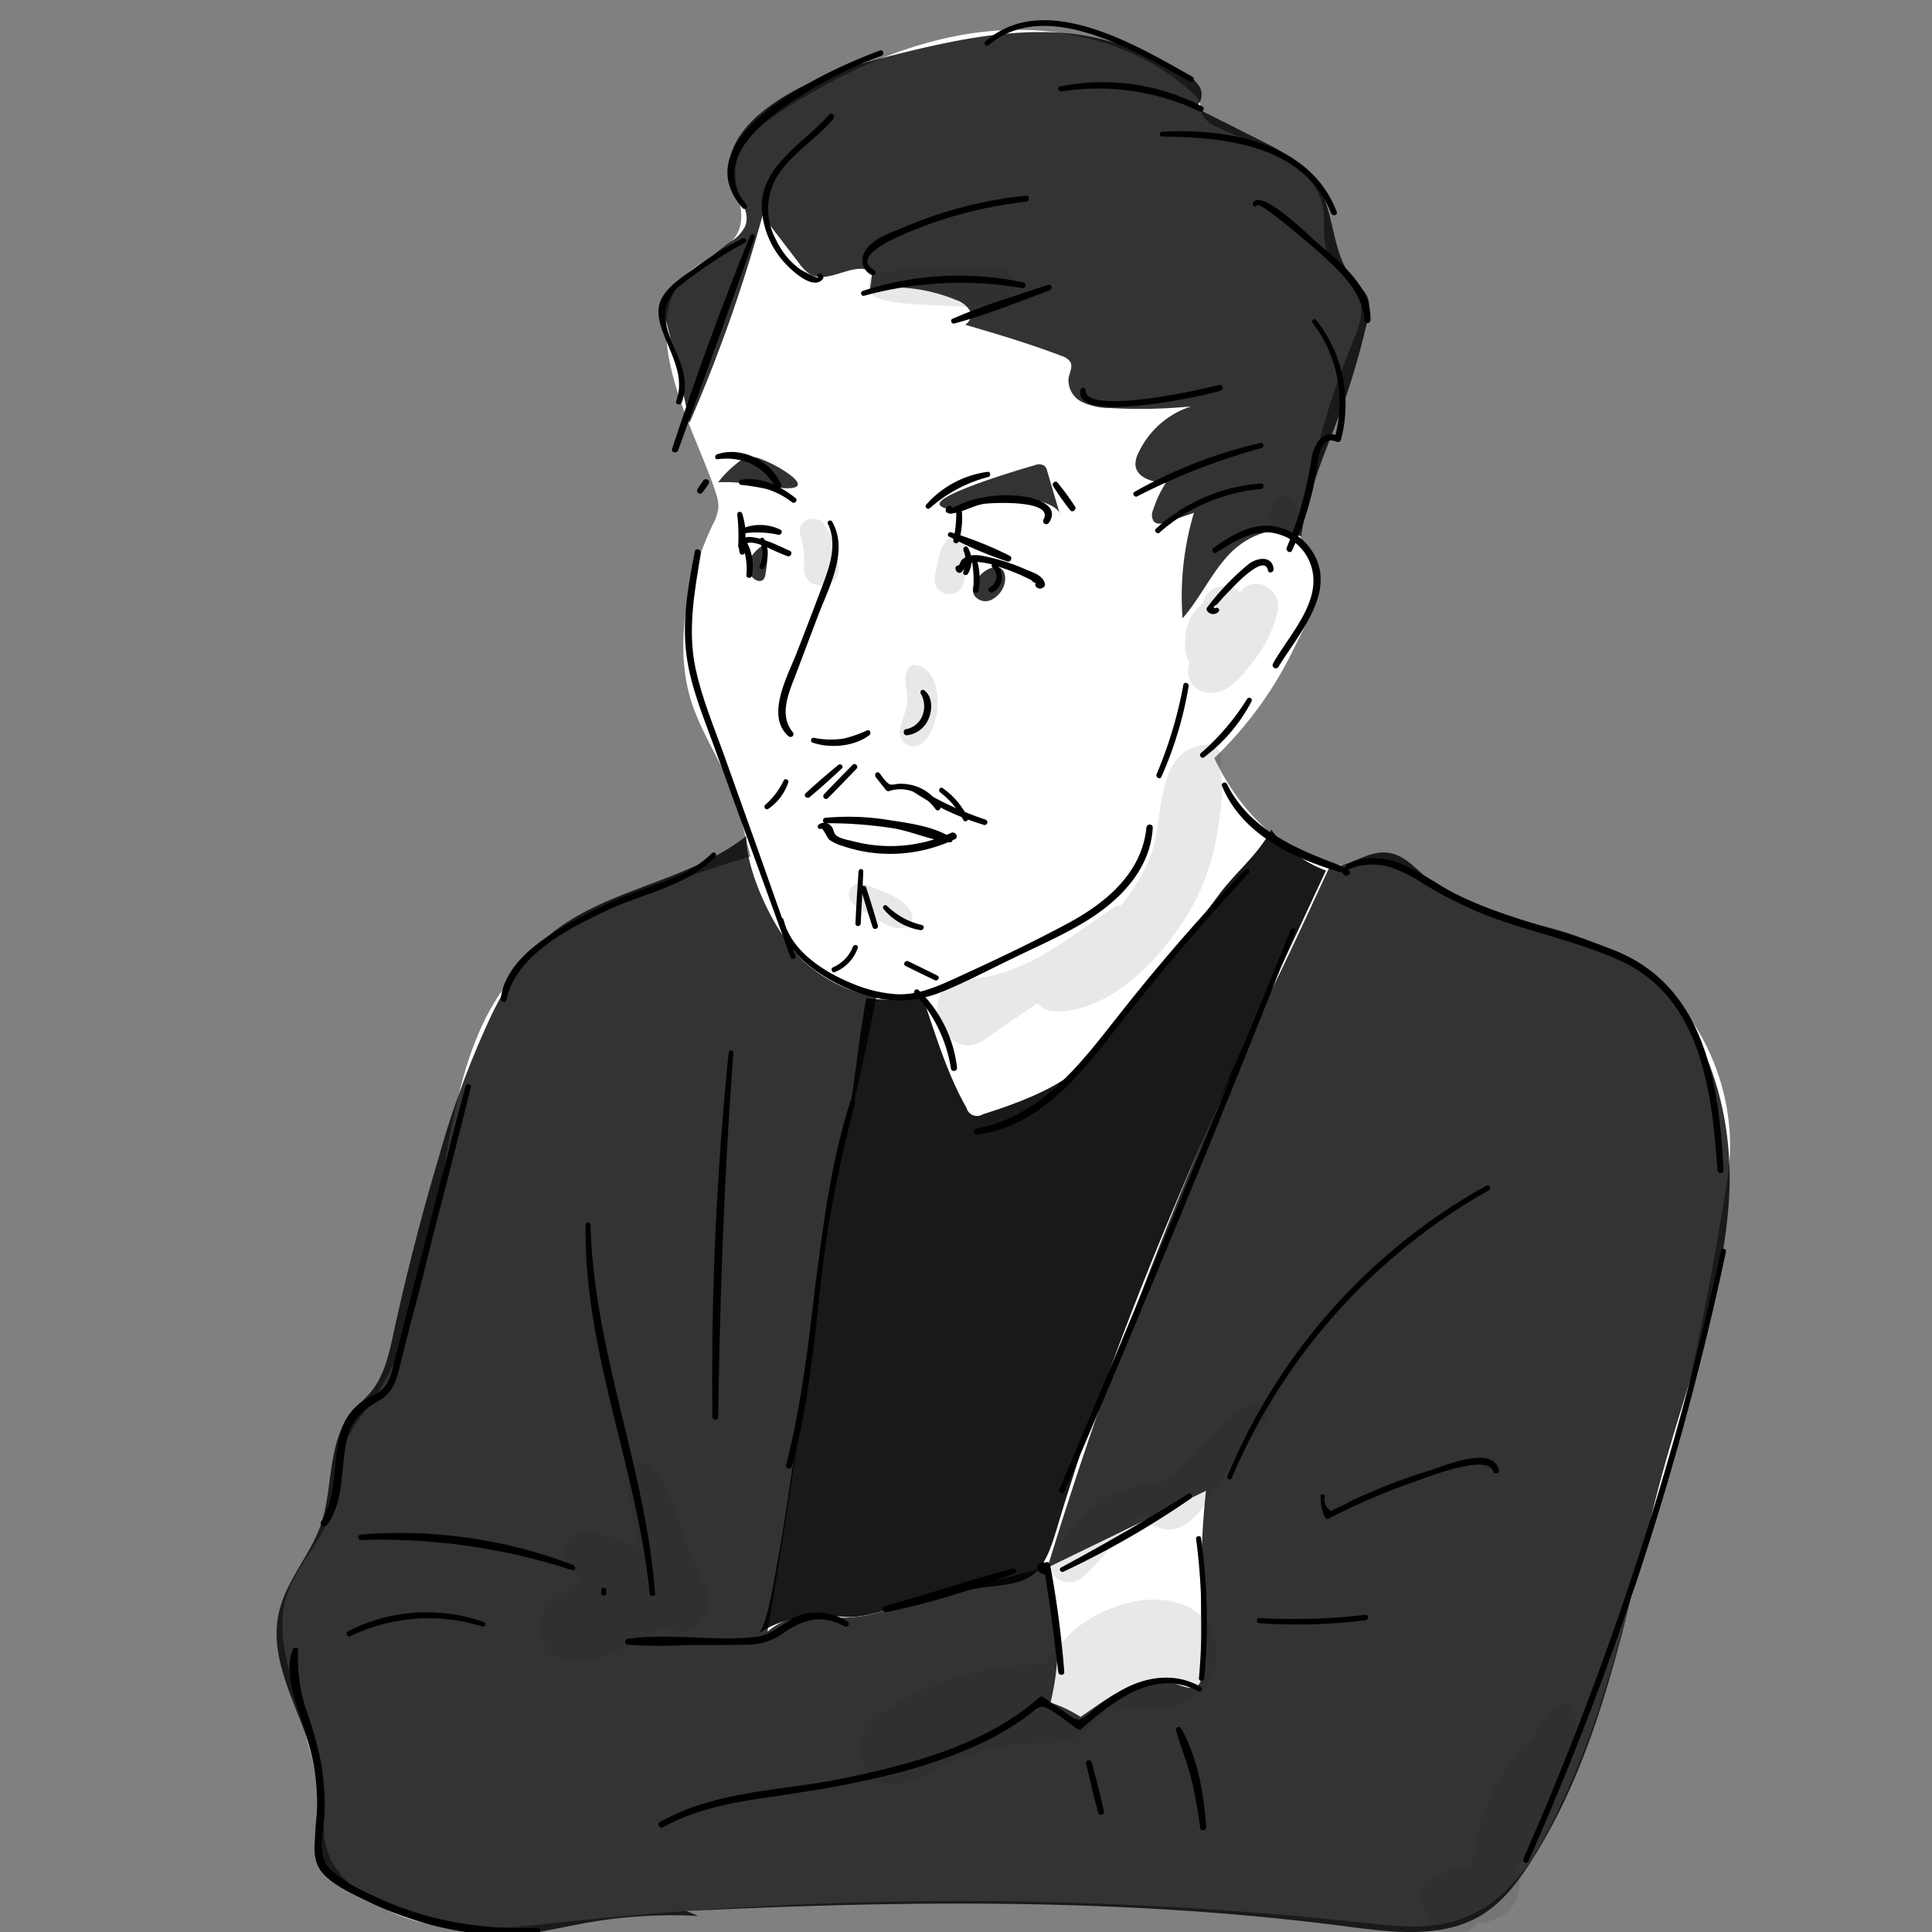 <svg xmlns="http://www.w3.org/2000/svg" viewBox="0 0 320 320"><rect x="0" y="0" width="320" height="320" fill="#808080" stroke="none"/><defs><style>.cls-1{fill:#fff;}.cls-2{opacity:0.8;}.cls-3{opacity:0.9;}.cls-4{fill:#1a1c21;opacity:0.1;}</style></defs><title>career-profile-e-portrait2</title><g id="color"><path class="cls-1" d="M273.22,254.13c-4.14,13.65-7.38,28.67-13.27,41.66-4.36,9.61-9.13,20.37-20.66,22.81-4.24.89-8.64.38-12.95-.08A623.67,623.67,0,0,0,93,318.39c-7.8.83-15.78,1.8-23.4-.05-5.41-1.32-10.76-4.36-14-9-3-4.31-1.4-8.61-2.68-13.49-1.45-5.53-2.93-11.05-4.4-16.57-1.26-4.77-2.52-9.81-1.17-14.55,1.5-5.26,6-9.25,7.55-14.49,1.07-3.61.67-7.59,2.11-11.08a30.53,30.53,0,0,1,3.84-5.91C71.16,219,71.65,200.18,75.57,183c1.73-7.58,4.3-15.18,9.28-21.14,5.8-7,14.31-11,22.74-14.29q8.23-3.21,16.72-5.71c-1.3-5-2.24-9.63-4.53-14.29s-4.91-8.91-5.94-13.9C112,104.76,114.17,95.15,118,87A8,8,0,0,0,119,84a7.47,7.47,0,0,0-.46-2.42c-2.92-9.32-13.45-27-4.94-36,2.7-2.87,7.46-3.88,8.82-7.58,1.14-3.13-.83-6.56-.6-9.89.3-4.38,4.22-7.53,7.92-9.91,10.25-6.58,21.68-11.78,33.8-13s25,1.92,34,10.21a3.92,3.92,0,0,1,1.16,1.52c.19.55.14,1.15.3,1.7a4.46,4.46,0,0,0,2.63,2.43c3.45,1.68,7.18,2.76,10.5,4.67s6.33,4.9,7,8.68c.39,2.39-.18,4.94.69,7.2,1.12,2.92,4.4,4.65,5.37,7.62.84,2.59-.28,5.37-1.31,7.89a133.85,133.85,0,0,0-8.33,30,5.08,5.08,0,0,0,0,2.36c1,3.13,3.07,4.42,2.57,8s-2.45,7.23-4,10.32a62.6,62.6,0,0,1-13,17.76c4.47,9.51,13.28,18.32,23.77,17.8,2.11-.1,4.67-1,6.71-.28s4.51,3.11,6.54,4.28A65.66,65.66,0,0,0,253,153.58c4.54,1.3,9.25,2.11,13.6,4,14.06,6,21.82,22.61,19.57,37.34C283,215.07,279.18,234.49,273.22,254.13Z"/><path class="cls-2" d="M165.05,93.9a4,4,0,0,0-2.67,1.38c-.92.86-1.65,2.23-1,3.33a2.23,2.23,0,0,0,2.9.7C167.08,97.83,167.08,94,165.05,93.9Z"/><path class="cls-2" d="M165.77,82.09c1.75-.25,9.11.84,9.76,3l-2.08-7.07a1.82,1.82,0,0,0-.45-.87,1.77,1.77,0,0,0-1.62-.09c-1.25.34-17.47,5.07-15.62,6.7.88.77,2.22.5,3.34.15A42.1,42.1,0,0,1,165.77,82.09Z"/><path class="cls-2" d="M130.87,78.66a20.57,20.57,0,0,0-5-2.69,4.32,4.32,0,0,0-1.62-.28,4.24,4.24,0,0,0-2.2,1.06,17.78,17.78,0,0,0-3.11,3.14c3.49-.22,6.61.57,10,.9C133.09,81.19,132.61,80,130.87,78.66Z"/><path class="cls-2" d="M127,93.57a3.57,3.57,0,0,0-.87-3.09c-5,3.59.08,7.58.61,4.85A17,17,0,0,0,127,93.57Z"/><path class="cls-2" d="M220.73,71.6c.51-1.32,1-2.66,1.55-4a127.91,127.91,0,0,0,4.06-13.86c.4-1.61.79-3.38,0-4.86a9.52,9.52,0,0,0-1.78-2.14c-4.54-4.85-3-12.17-7.31-17.52-2.3-2.85-5.68-4.58-9-6.23l-10.49-5.27c1.21-.4,1.58-2.07,1-3.22A6.25,6.25,0,0,0,196,12c-6.7-3.73-13.72-6.32-21.43-6.64C166,5,157.46,6.78,149.1,8.85S132.21,13.45,125.69,19c-3.11,2.66-5.84,6.71-4.63,10.62.83,2.71,3.44,5.28,2.34,7.89A6.48,6.48,0,0,1,121,40.06a63.22,63.22,0,0,0-9.65,8.63,4.77,4.77,0,0,0-1.25,2,5.12,5.12,0,0,0,.25,2.62c1.52,5.6,2.76,11.1,3.81,16.8a252.72,252.72,0,0,0,12.14-34.41l6.07,7.92a6.34,6.34,0,0,0,1.88,1.84c3.12,1.68,7.31-2.36,10.24-.38l-.38,2.77a27.54,27.54,0,0,1,14.19,1.81,4.23,4.23,0,0,1,2.31,1.75,1.83,1.83,0,0,1-.76,2.37c5.44,1.6,10.54,3.1,16,5.18A2.56,2.56,0,0,1,177.31,60c.39.82-.17,1.74-.32,2.63a4,4,0,0,0,2.22,3.95,10.81,10.81,0,0,0,4.68,1,85.92,85.92,0,0,0,13.42-.27,14.47,14.47,0,0,0-8.8,7.82,3.85,3.85,0,0,0-.44,1.9c.17,2.11,2.85,2.85,5,3A18.34,18.34,0,0,0,191,84.45a1.94,1.94,0,0,0,.11,1.92c.53.57,1.45.36,2.19.11l4.45-1.54a48.41,48.41,0,0,0-1.88,17.47c2.91-3.31,4.74-7.48,7.78-10.66s8.14-5.2,11.85-2.83C216.38,82.79,218.52,77.26,220.73,71.6Z"/><path class="cls-2" d="M113.72,316.53c36.47-1.8,73.16-2.16,109.38,2.56,7.61,1,16,2.06,22.46-2,3.32-2.07,5.77-5.27,7.89-8.56,12.88-19.93,16.15-44.32,22.64-67.15,4.16-14.66,9.81-29.16,10.36-44.39s-5.27-31.91-18.68-39.16a59.12,59.12,0,0,0-12.41-4.49c-5.46-1.52-12.56-3.31-17.29-6.51-2.82-1.91-4.94-5.27-8.32-5.61s-6.23,2.47-9.53,2.36c-4.32,9.29-8.51,18.6-13.3,27.61-2.1,3.94-3.7,8.26-5.47,12.37q-5.37,12.4-10.26,25-9.78,25.2-17.7,51.09l26.26-12.73c-1.11,10-.85,19.73-.68,29.78,0,1-.06,2.09-.86,2.62s-1.9.12-2.83-.2c-6.65-2.33-11.23,1.78-16.41,5.25A21,21,0,0,0,174,282a41.21,41.21,0,0,0-.78-22.43L146,266.93a21.9,21.9,0,0,1-5.82,1c-1.78,0-3.54-.45-5.32-.47a11.7,11.7,0,0,0-7.75,2.8q4.74-27.39,8.12-55c2.09-17,6.78-33.28,9.9-50.06a25.27,25.27,0,0,1-11.73-5.72c-4.63-4.14-9.8-14.62-9.8-21-10,7.9-24.35,8.74-33.69,17.35-3.72,3.44-6.37,7.89-8.58,12.45a151.45,151.45,0,0,0-8.6,23.22q-4.29,14.38-7.5,29.08c-.67,3.1-1.34,6.35-3.09,9-1.44,2.23-3.82,3.64-5.07,6-2.65,5-2.13,11.14-3.74,16.4s-6,9.73-7.16,15.23c-2.25,10.23,6.82,19.88,6.52,30.36-.1,3.66-1.31,7.59.43,10.81,1.15,2.13,3.37,3.44,5.52,4.56a90.06,90.06,0,0,0,11.86,5.12,39.27,39.27,0,0,0,11.39,2.5c5.16.2,10.22-1.19,15.31-2.09a81.45,81.45,0,0,1,18.45-1.13"/><path class="cls-3" d="M166.16,183.45c-1.17.4-2.32.78-3.42,1.13a1.78,1.78,0,0,1-2.65-1.07c-3.32-5.82-5.18-12.38-7.39-18.66a22.35,22.35,0,0,1-9.21.43c-1.53,8.17-2.09,16.91-4.08,24.86a195.37,195.37,0,0,0-4.84,27q-1.53,14.22-3.67,28.35c-.7,4.57-1.34,9.17-2.23,13.71-.39,2-1.63,10.42-3.11,11.37a19.2,19.2,0,0,1,11.41-3c1.44.08,2.88.32,4.32.26a21.72,21.72,0,0,0,4.7-.92c4.92-1.32,9.9-2.42,14.86-3.62,3.6-.88,8.56-.29,11.13-3.32,1.56-1.84,2.27-4.24,3-6.56,11.23-37.73,28-73.56,44.64-109.22a19.92,19.92,0,0,1-9.06-6.77c-2.26,4.28-5.89,7-8.68,10.79-4.5,6.11-9.36,11.9-14.44,17.54-3.35,3.73-5.88,8.88-9.76,12C174.53,180.23,170.21,182,166.16,183.45Z"/></g><g id="kage"><path class="cls-4" d="M205.41,98.16a3.53,3.53,0,0,0-1.63-1,3.76,3.76,0,0,0-4.52,2.56c0,.07,0,.15-.08.22a7.3,7.3,0,0,0-2.33,3.18,9.91,9.91,0,0,0-.5,4.55,5.67,5.67,0,0,0,.68,2.12,4.37,4.37,0,0,0-.23,1.6,3.37,3.37,0,0,0,2.39,3.14c3.58,1.15,6.35-2.31,8.27-4.83a21.46,21.46,0,0,0,4.2-8.58C212.35,97.5,207.54,94.88,205.41,98.16Z"/><path class="cls-4" d="M202,127.38a7.28,7.28,0,0,0,.22-1.13,2.31,2.31,0,0,0-2.2-2.9c-8.92.52-7.05,12.07-9.39,18.22a29.67,29.67,0,0,1-5,8.43,1.15,1.15,0,0,0-.92.16c-7.49,4.86-14.81,11.53-24.28,12-9.71.43-3.9,14.85,2.71,10,2.77-2,5.75-4,8.68-6a3.94,3.94,0,0,0,2.81,1.34c9.15.26,17.5-8.58,21.91-15.8a36.28,36.28,0,0,0,4.93-12.93C201.92,135.55,203,130.78,202,127.38Z"/><path class="cls-4" d="M151.74,110.16a1.19,1.19,0,0,0-1.32.53c-.93,1.87-.08,3.35-.15,5.31s-1.15,3.47-1.23,5.31a2.28,2.28,0,0,0,3.41,2C156,121,156.75,111.15,151.74,110.16Z"/><path class="cls-4" d="M208.87,232c-4.14.9-7.55,5.11-10.31,8a31.45,31.45,0,0,1-5,4.76q-.71.47-1.29.93c-7.76-.11-15.37,5.79-17.91,13-1,2.95,2.73,4.26,4.69,2.73,4.1-3.2,6.42-8.31,10.78-10.62a2.35,2.35,0,0,0,1.62,2.07c5.25,2.19,8.25-4,10.71-7.59,1.31-1.93,2.55-3.93,4-5.78s3.18-3.28,4.56-5.11C211.69,233.16,210.13,231.7,208.87,232Z"/><path class="cls-4" d="M187.91,265.25a23.29,23.29,0,0,0-9,3.95c-2.61,1.89-3.92,4.34-5.92,6.53l-.44,0c-.82,0-1.64,0-2.46.07-1.65.09-3.32.3-5,.55a46,46,0,0,0-10.23,2.78c-4.86,1.95-14.18,5.85-11.91,12.7,2.5,7.54,11.16,1.59,15.37-.23a36.63,36.63,0,0,1,10.11-2.75c3.25-.38,6.58.23,9.68-1s4-3.48,5.87-5.91a5.27,5.27,0,0,0,2.34,1c6.54,1,15.37-.79,15.19-9.32C201.42,266.3,194,264.05,187.91,265.25Z"/><path class="cls-4" d="M116.73,262.49c-3.39-6-4.4-13.38-8.3-19.12a2.33,2.33,0,0,0-4.31,1.17c-.13,3.92.79,7.77,1.68,11.62a5.82,5.82,0,0,0-.73-.07c-3.57-1.4-8.06-3.65-11.39-.74a2.31,2.31,0,0,0-.36,2.74c.67,1.56,2,2.42,3.35,3.33a4.42,4.42,0,0,0-1.7,2,7.52,7.52,0,0,0-4.73,3.44,5.54,5.54,0,0,0,2,7.52c2.94,1.54,5.22.93,8.07-.18,2.16-.84,4.3-1.7,6.4-2.7a4.64,4.64,0,0,0,2-1.88,7.36,7.36,0,0,0,.83-.44,4.62,4.62,0,0,0,1.52.71l.83.22a3.64,3.64,0,0,0,3.55-.94l.53-.58A5.21,5.21,0,0,0,116.73,262.49Z"/><path class="cls-4" d="M166.09,44.51c-3.38-.81-7,0-10.42.13s-6.89-.09-10.26.5c-2.29.4-1.92,3.67,0,4.28,3.25,1,6.87,1,10.26,1.17s7.22.66,10.42-.58C168.51,49.06,169.06,45.23,166.09,44.51Z"/><path class="cls-4" d="M136.51,86.92c-1.25-2-4.73-.74-3.93,1.66a16.21,16.21,0,0,1,.58,5.63c0,3.71,5.77,3.71,5.76,0A14.57,14.57,0,0,0,136.51,86.92Z"/><path class="cls-4" d="M159.76,90.22c-.22-1.46-2.52-1.67-3.15-.41-.17.2-.33.41-.48.61a5.74,5.74,0,0,0-.34.9,10,10,0,0,0-.33,1.19c-.22.94-.4,1.88-.59,2.82a2.47,2.47,0,1,0,4.86.66c.11-.95.23-1.91.32-2.86,0-.41.06-.81,0-1.22A13.3,13.3,0,0,0,159.76,90.22Z"/><path class="cls-4" d="M150.89,151.06c-1.22-2.45-5-3.51-7.4-4.51a1.92,1.92,0,0,0-1.94,3.32c1.23.85,2.46,1.66,3.74,2.43s2.59,1.58,4.07,1.43A1.8,1.8,0,0,0,150.89,151.06Z"/><path class="cls-4" d="M214.57,83.65l0-.17a2,2,0,0,0-3.73,0l0,.17a5,5,0,0,0-.39,2.81,2.3,2.3,0,1,0,4.59,0A4.93,4.93,0,0,0,214.57,83.65Z"/><path class="cls-4" d="M260.5,283a1.27,1.27,0,0,0-1.82-.73c-2.16,1-3.66,3.39-4.9,6a1.32,1.32,0,0,0-.94.41,31.2,31.2,0,0,0-8.42,16.42,18.09,18.09,0,0,0-.24,1.8,19.17,19.17,0,0,0-.86,2.48l-1.1,0a7.41,7.41,0,0,0-3.72,1.44c-2.42.24-4.73,2.5-2.91,5l.71,1.31c1.1,4.22,6.41,4.32,8.66,1.13-.6.86,3.16-.43,4-1,2.28-1.62,3-4,2.66-6.7-.06-.51-.14-1-.21-1.47,2.17-3.59,3.63-7.95,5.14-11.46C258.27,293.59,262.3,287.29,260.5,283Z"/></g><g id="線画_" data-name="線画２"><path d="M129,152.56c1.16,5.16,6.18,8.76,10.71,10.87,5.56,2.6,10.79,3.12,16.53.76,3.76-1.55,7.39-3.47,11.06-5.24,4.07-2,8.26-3.8,12.15-6.12,5.81-3.46,11.07-8.64,11.49-15.75,0-.69-1-.67-1.06,0-.74,7.49-6.68,12.43-12.89,15.79-6.38,3.44-13.05,6.56-19.64,9.56-2.81,1.27-5.77,2.41-8.9,2.24a22.53,22.53,0,0,1-7.14-1.71c-4.73-1.9-10.23-5.34-11.52-10.62-.12-.52-.91-.3-.79.22Z"/><path d="M196,113.45a70.46,70.46,0,0,1-4.42,14.76c-.22.53.55,1,.78.46a61.35,61.35,0,0,0,4.51-15c.1-.57-.76-.82-.87-.24Z"/><path d="M124.23,39.09c-4.7,11.55-9,23.39-12.91,35.25-.2.61.73.85,1,.26Q118.72,57,125,39.3c.17-.49-.58-.67-.77-.21Z"/><path d="M131.73,158.28q-5.77-16.41-11.65-32.79c-1.75-4.9-3.85-9.83-4.91-14.95-1.3-6.29-.13-12.65.91-18.88.11-.68-.91-1-1-.29-1.11,5.62-2.13,11.38-1.38,17.12.69,5.33,2.87,10.4,4.68,15.43q6.26,17.31,12.55,34.6c.2.52,1,.3.85-.24Z"/><path d="M137.17,86.82c1.61,3.66.11,7.39-1.21,10.88s-2.63,6.94-4,10.41c-1.39,3.67-5.26,10.45-1.36,13.82a.48.48,0,0,0,.68-.69c-2.34-2.89-.57-6.64.58-9.66l3.59-9.5c1.77-4.68,5.2-10.78,2.38-15.67-.27-.47-.92-.06-.71.41Z"/><path d="M134.6,123c2.89,1,6.89.66,9.38-1.22.36-.27.17-1-.35-.81a21.1,21.1,0,0,1-3.84,1.35,13.85,13.85,0,0,1-5-.12.42.42,0,0,0-.22.8Z"/><path d="M152.52,114.9a4.22,4.22,0,0,1,.3,3.52,3.63,3.63,0,0,1-2.76,2.36c-.57.09-.45,1.09.14,1a4.42,4.42,0,0,0,3.63-2.79c.6-1.43.65-3.55-.68-4.6a.4.4,0,0,0-.63.49Z"/><path d="M154,84.18A23.41,23.41,0,0,1,163.7,79c.45-.14.39-.89-.11-.85a16.56,16.56,0,0,0-10.19,5.44.42.42,0,0,0,.59.59Z"/><path d="M157.69,84l-.12-.12a.39.39,0,0,0-.47-.06c-.38.19-.42.29-.47.71a.45.45,0,0,0,.33.43c.63.24.55.09,1.22,0,1.56-.3,3-1.18,4.66-1.48,1.18-.22,11.83-.77,10,2.56a.52.52,0,0,0,.9.53c1.92-2.89-2.21-4.07-4.25-4.35a20.79,20.79,0,0,0-9,.75c-.21.07-3.61,1.4-3.38,1.6s.9-.19.54-.54Z"/><path d="M131.75,82.49c-2.38-1.95-5.9-3.66-9.06-3a.42.42,0,0,0,0,.81A36.89,36.89,0,0,1,127,81a13.42,13.42,0,0,1,4.22,2.21c.41.31,1-.38.55-.71Z"/><path d="M118.84,76.06c4-.52,7.63,1,9.61,4.66.32.6,1.15.07.89-.53-1.66-3.88-6.53-6.34-10.61-4.93-.4.14-.37.87.11.8Z"/><path d="M159.55,91.11a4.52,4.52,0,0,1,0,3.64c-.17.46.5.68.75.32a4.17,4.17,0,0,0,0-4.37c-.26-.46-.92,0-.7.41Z"/><path d="M158.72,93.68l-.15,0a.42.42,0,0,0-.31.41.75.75,0,0,0,.43.74.49.49,0,0,0,.57-.08c.75-.69.93-1.55,2.39-1.68a11,11,0,0,1,3.64.77,31.06,31.06,0,0,1,4,1.51c.54.24,1.07.5,1.6.78a.84.84,0,0,0,1.29.21l.37.65,0-.2c.09-.63-.8-.93-1-.27l-.06.19a.56.56,0,0,0,.25.6.86.86,0,0,0,1.05,0,.59.59,0,0,0,.27-.65c-.31-1.38-2-1.84-3.21-2.36a32.19,32.19,0,0,0-5.63-1.91c-1.2-.29-2.71-.7-3.94-.23a2.36,2.36,0,0,0-1.1.71c.15-.19-1.06,2-.21,1.5.42-.23.11-.83-.32-.74Z"/><path d="M123.35,91.33c-.49-2.39,2.38-1.22,3.62-.73a34.81,34.81,0,0,0,3.49,1.53c.51.15.9-.67.37-.89-1.85-.8-9.56-4.92-8.31.32.13.54,1,.31.83-.23Z"/><path d="M161,93a20.32,20.32,0,0,1,.21,4.74.44.44,0,0,0,.87.11,10.51,10.51,0,0,0-.28-5.07.41.41,0,0,0-.8.22Z"/><path d="M164.39,94a2.05,2.05,0,0,1-.46,3.31c-.54.27-.07,1,.46.79a2.83,2.83,0,0,0,.58-4.67c-.4-.31-1,.22-.58.57Z"/><path d="M122.62,89.62a10.42,10.42,0,0,1,1,5.63c-.06.52.81.64.91.13a8.26,8.26,0,0,0-1.19-6.16.39.39,0,0,0-.68.4Z"/><path d="M125.84,89.71a4.43,4.43,0,0,1,0,3.92c-.25.49.48.92.74.43a5.15,5.15,0,0,0,0-4.78c-.24-.49-1-.06-.73.43Z"/><path d="M136.75,136.35a71.25,71.25,0,0,1,11.21.84c3.16.55,6.26,2,9.41,2.32.43.05.49-.54.2-.74-2.74-1.87-6.95-2.42-10.18-2.92a41.68,41.68,0,0,0-10.64-.4.45.45,0,0,0,0,.9Z"/><path d="M142.2,144.32c-.19,2.88-.39,5.76-.51,8.65,0,.56.83.55.87,0,.18-2.88.3-5.77.43-8.65,0-.51-.76-.51-.79,0Z"/><path d="M142.6,147.3c.63,2.09,1.23,4.18,1.93,6.25.19.54,1,.32.87-.24-.58-2.1-1.26-4.18-1.91-6.26a.46.46,0,0,0-.89.25Z"/><path d="M146.36,150.58a10.05,10.05,0,0,0,6.09,3.48c.54.08.79-.72.23-.85a12.15,12.15,0,0,1-5.77-3.18c-.37-.36-.87.17-.55.55Z"/><path d="M141.29,156.75a6.16,6.16,0,0,1-3.35,3.48c-.43.2-.12,1,.33.78a6.6,6.6,0,0,0,3.8-4c.17-.49-.6-.69-.78-.21Z"/><path d="M150,160c1.61.79,3.21,1.59,4.83,2.35.5.24.95-.5.44-.75q-2.4-1.22-4.82-2.38c-.52-.25-1,.52-.45.78Z"/><path d="M138.84,126.7c-1.84,1.52-3.66,3.07-5.4,4.69-.44.41.2,1,.65.65,1.83-1.52,3.6-3.13,5.33-4.75.4-.37-.18-.92-.58-.59Z"/><path d="M141.22,126.68c-1.59,1.62-3.18,3.23-4.73,4.88a.45.45,0,0,0,.64.64c1.6-1.6,3.16-3.24,4.73-4.87.41-.42-.23-1.07-.64-.65Z"/><path d="M129.81,129.26a12.61,12.61,0,0,1-3.07,4.06.42.42,0,0,0,.51.66,8.64,8.64,0,0,0,3.32-4.4c.16-.43-.58-.75-.76-.32Z"/><path d="M145.08,128.75c.57.72,1.13,1.44,1.7,2.15a.48.48,0,0,0,.48.13c3-1,5.93.58,7.7,3a.44.44,0,0,0,.76-.44,7.2,7.2,0,0,0-4.3-3.45,7.92,7.92,0,0,0-2.74-.31,4.69,4.69,0,0,1-1.16.13c-.74-.22-1.33-1.29-1.81-1.85s-1,.19-.63.63Z"/><path d="M155.73,131.24a13.56,13.56,0,0,1,3.83,4.58c.25.49,1,.06.73-.43a12.8,12.8,0,0,0-4.15-4.85c-.43-.31-.82.4-.41.7Z"/><path d="M151.42,131.23A44.67,44.67,0,0,0,163,136.64a.46.46,0,0,0,.25-.88,54.24,54.24,0,0,1-11.39-5.33c-.51-.33-1,.48-.47.8Z"/><path d="M157.21,88.88A63,63,0,0,0,166.86,93c.54.19.92-.69.39-.94a61.6,61.6,0,0,0-9.72-3.89.41.41,0,0,0-.32.75Z"/><path d="M158.38,84.71a19.5,19.5,0,0,1-.47,4.69.47.47,0,0,0,.91.24,13.66,13.66,0,0,0,.5-4.93c-.06-.59-.95-.61-.94,0Z"/><path d="M122.1,85.15a31.64,31.64,0,0,1,.17,5.33c0,.54.88.68,1,.13a11,11,0,0,0-.35-5.56c-.15-.39-.82-.38-.78.1Z"/><path d="M144.85,44.77c-3.91-2.12,3-5.14,4.39-5.77a68.69,68.69,0,0,1,7.08-2.69,71.1,71.1,0,0,1,13.61-2.9c.63-.07.64-1.07,0-1a69,69,0,0,0-20,5.14c-2.14.91-5.7,2-6.77,4.29a2.7,2.7,0,0,0,1.2,3.71c.53.23,1-.5.46-.78Z"/><path d="M143.08,49a60.23,60.23,0,0,1,26.2-1.28c.61.11.87-.8.26-.93a51.21,51.21,0,0,0-26.68,1.41.42.42,0,0,0,.22.8Z"/><path d="M158.06,53.59c5.34-1.43,10.61-3.58,15.79-5.5.56-.21.33-1.11-.25-.91-5.28,1.75-10.77,3.39-15.86,5.63-.45.2-.13.9.32.78Z"/><path d="M135.5,45.9c.25.44-2.66-1.09-2.95-1.29a13,13,0,0,1-1.64-1.41,13.83,13.83,0,0,1-2.44-3.61,10.63,10.63,0,0,1-.11-9.74c2.23-4.11,6.68-6.66,9.67-10.17.41-.48-.28-1.18-.7-.69-4.15,4.77-11.52,8.48-11.14,15.75a14.56,14.56,0,0,0,4.07,9.11c1.1,1.14,4.48,4.26,6,2.38a.44.44,0,0,0,.07-.5l-.17-.23a.39.39,0,0,0-.68.4Z"/><path d="M179,64.54c-1.58,5.9,20.61,1,23.16.17a.49.49,0,0,0-.26-.95c-2.41.65-22,5.12-22.11.89a.4.4,0,0,0-.79-.11Z"/><path d="M188.38,82.2a107.42,107.42,0,0,1,20.59-8,.43.43,0,0,0-.22-.83,78.32,78.32,0,0,0-20.82,8.08c-.5.28-.05,1,.45.77Z"/><path d="M192.11,88.16A29.34,29.34,0,0,1,208.84,81c.58,0,.59-1,0-.91a28.78,28.78,0,0,0-17.37,7.47c-.44.4.2,1,.64.65Z"/><path d="M123,39.49a56.11,56.11,0,0,0-8.08,5c-1.84,1.37-4.28,2.87-5.36,5s-.17,4.56.65,6.6c1.35,3.37,3.13,6.65,1.79,10.33-.2.57.69.8.9.25,2-5.3-2.21-9.06-2.73-14.06-.4-3.8,3.49-6.11,6.24-8.1a67,67,0,0,1,7-4.33c.45-.25,0-.91-.39-.68Z"/><path d="M123.62,33.86c-5.37-6.31,1-12.37,6.06-16A68.8,68.8,0,0,1,146,9.25c.55-.2.31-1.09-.24-.88-8,2.88-33.27,14.19-22.75,26.1.36.41,1-.19.6-.61Z"/><path d="M163.77,7.45c9.57-8,24.47,1.15,33.3,6.05a.45.45,0,0,0,.45-.78C188.42,7.61,173-1.8,163.2,6.88c-.39.35.18.9.57.57Z"/><path d="M175.82,15.15a38.92,38.92,0,0,1,22.85,3.3c.55.27,1-.53.48-.81a35.76,35.76,0,0,0-23.56-3.32c-.55.12-.3.9.23.83Z"/><path d="M192.48,22.62c10.54.11,23.46,1.4,28,12.71.22.56,1.14.33.92-.25-4.39-11.51-18-13.85-28.88-13.26a.4.4,0,0,0,0,.8Z"/><path d="M208.15,34c.49-.84,9.6,7.16,10.58,8C222,45,225.62,48.3,226,53a.48.48,0,0,0,1,0c.16-5.72-5.28-9.72-9.19-13.11-1.14-1-9.07-8.82-10.27-6.27-.21.45.42.84.68.4Z"/><path d="M217.4,53.47a21.62,21.62,0,0,1,3.65,19.08l.78-.31c-2.73-1.2-4.18,1.31-4.6,3.68a63.47,63.47,0,0,1-4.09,14.75c-.26.59.6,1.11.87.51a50.91,50.91,0,0,0,3-8.39,46.1,46.1,0,0,0,1-4.53c.23-1.4.4-6.35,3.31-5.11a.54.54,0,0,0,.78-.31A22.59,22.59,0,0,0,218,53c-.27-.34-.88.12-.61.47Z"/><path d="M201.5,91.5c2.63-1.61,5.41-3.48,8.63-3.32a8,8,0,0,1,6.84,5c2.43,6.12-3.43,11.85-6.14,16.77a.53.53,0,0,0,.91.53c3.3-5.48,10-12.62,5.49-19.34a9.27,9.27,0,0,0-6.41-4c-3.63-.47-7,1.59-9.8,3.59-.5.34-.05,1.15.48.82Z"/><path d="M206.57,115.75a39.65,39.65,0,0,1-7.68,9c-.36.33.12,1,.53.69a27.68,27.68,0,0,0,7.87-9.26.42.42,0,0,0-.72-.43Z"/><path d="M201.25,100.76q-.54-.2.3-.63l.94-1.06c.56-.61,1.13-1.2,1.71-1.79s5.26-5.54,5.81-2.82c.13.63,1,.35.94-.26-.3-2.25-2.72-1.82-4.07-.82a41.16,41.16,0,0,0-6.9,7.18.47.47,0,0,0-.08.55,1.18,1.18,0,0,0,1.91.21c.38-.35-.17-.87-.56-.56Z"/><path d="M123.34,88.32a16.54,16.54,0,0,1,5.57.25c.48.06.83-.55.35-.84a7.7,7.7,0,0,0-6.15-.26.44.44,0,0,0,.23.85Z"/><path d="M117.9,141.32c-2.88,2.9-6.6,4.28-10.38,5.61A77.39,77.39,0,0,0,97,151.46c-5.47,2.91-13.11,7.06-14.07,13.88-.09.61.82.9.95.26,1.62-7.54,10.49-11.91,16.87-14.9,5.89-2.77,13.1-3.94,17.75-8.81a.4.4,0,0,0-.57-.57Z"/><path d="M202.39,130.16c3.28,8,11.75,12,19.6,14.3.64.19.88-.77.27-1-7.52-2.8-15.28-6-19.06-13.64-.22-.44-1-.13-.81.34Z"/><path d="M223,144.13a10.45,10.45,0,0,1,7.48-.44,25.29,25.29,0,0,1,5.29,2.68,67.77,67.77,0,0,0,9.68,4.93c7.47,3,15.57,4.49,22.9,7.81,13.41,6.08,15.21,21.66,16.11,34.68,0,.66,1.07.67,1,0-.72-14.22-3-30.26-17.86-36.3-8.75-3.57-18.12-5.2-26.6-9.49-3.83-1.93-7.45-5.05-11.8-5.74-1.79-.29-6.17-.2-6.83,2.08a.45.45,0,0,0,.12.44l.2.17a.47.47,0,0,0,.54.07l.18-.13c.48-.3,0-1.06-.44-.76Z"/><path d="M136,137.27c.35-.16,1,1.54,1.39,1.84a7.3,7.3,0,0,0,2.15,1,24.1,24.1,0,0,0,6.24,1.26A24.88,24.88,0,0,0,158.16,139c.71-.33.09-1.37-.62-1.05a24.2,24.2,0,0,1-16.1,1.42c-.82-.22-2.35-.44-3-1.06-.4-.39-.34-1-.75-1.46a1.48,1.48,0,0,0-2.11-.24.39.39,0,0,0,.38.67Z"/><path d="M174.44,80.53a41.77,41.77,0,0,0,2.84,4c.35.44,1.09-.14.79-.61a43.52,43.52,0,0,0-2.93-4c-.32-.39-1,.11-.7.54Z"/><path d="M116.51,79.6a12.34,12.34,0,0,0-1,1.44c-.25.47.39,1,.77.6a13.57,13.57,0,0,0,1.09-1.52c.37-.57-.52-1.06-.91-.52Z"/><path d="M151.52,164.59a23.88,23.88,0,0,1,6,12.44c.1.55,1,.43,1-.13A21.09,21.09,0,0,0,152.15,164c-.41-.4-1,.21-.63.63Z"/><path d="M206.28,144q-11.16,11.63-21.11,24.31c-6.35,8.07-12.78,16.65-23.5,18.63-.54.09-.42,1,.13,1,10.06-1.26,16.87-9.61,22.69-17.1q10.59-13.62,22.36-26.24c.35-.38-.21-1-.57-.57Z"/><path d="M204,244.84a99.28,99.28,0,0,1,42.6-47.7.43.43,0,0,0-.43-.75,97.79,97.79,0,0,0-42.88,48.15c-.17.41.54.71.71.3Z"/><path d="M172.35,258.77c-2,1.62,2.14,3.28,1.51.35-.15-.68-1.14-.38-1,.28,1,5.82,1.71,11.67,2.42,17.54.07.6,1,.63,1,0a169.35,169.35,0,0,0-2.35-17.82l-1,.28.11,0c.4-.35-.18-.91-.59-.58Z"/><path d="M198.88,279.4c-3.95-2.29-8.44-1.83-12.42.18a32.1,32.1,0,0,0-6.1,4.26c-1.64,1.39-1.94,1.18-3.65,0l-3.9-2.76a.55.55,0,0,0-.66.08c-9,7.84-20.85,10.95-32.26,13.35-10.2,2.13-21.27,2-30.56,7.26a.5.5,0,0,0,.51.87c5.42-3,11.6-4.12,17.67-5s11.94-1.78,17.85-3.19a86,86,0,0,0,17.29-5.75,46.14,46.14,0,0,0,7.64-4.58c1.4-1.05,1.85-2,3.53-1s3.15,2.21,4.69,3.3a.54.54,0,0,0,.64-.08c5.13-4.53,12.21-10.14,19.31-6.2a.41.41,0,0,0,.42-.7Z"/><path d="M176.15,260.32a147.48,147.48,0,0,0,21.09-12.12c.46-.32,0-1.07-.44-.77-6.92,4.31-13.89,8.34-21.05,12.2-.46.25-.06.91.4.69Z"/><path d="M198.11,254.85a105.14,105.14,0,0,1,.47,23.12c-.05.57.82.56.88,0a101,101,0,0,0-.53-23.24c-.06-.45-.88-.35-.82.12Z"/><path d="M218.74,247.81a7.39,7.39,0,0,0,.74,3.52.48.48,0,0,0,.66.17,105,105,0,0,1,13.7-5.92c2-.7,12.59-5,13.48-1.84a.49.49,0,0,0,.94-.26c-1-4.17-8.95-.71-11.23,0a98.21,98.21,0,0,0-9.43,3.42c-1.31.55-2.6,1.12-3.87,1.73a17.44,17.44,0,0,1-2.46,1.2l-.81.42a2.09,2.09,0,0,1-1-2.42.39.39,0,0,0-.77,0Z"/><path d="M208.58,268.85a90.72,90.72,0,0,0,17.59-.49c.56-.07.57-.95,0-.89a101.35,101.35,0,0,1-17.59.52c-.56,0-.55.82,0,.86Z"/><path d="M285.08,207.08a529.53,529.53,0,0,1-32.76,100.78c-.24.55.56,1,.81.47a510.63,510.63,0,0,0,32.74-101c.11-.51-.68-.73-.79-.21Z"/><path d="M80.11,268.65a28.58,28.58,0,0,0-22.5,1.56c-.52.27-.07,1,.45.78A29.76,29.76,0,0,1,79.9,269.4c.49.14.67-.58.21-.75Z"/><path d="M95,259.24a80.28,80.28,0,0,0-35.22-5.07c-.56.05-.59.91,0,.9a102.91,102.91,0,0,1,35,5c.5.17.7-.6.21-.79Z"/><path d="M77.14,179.77c-4,15-7.73,30-11.65,45-.46,1.75-.73,3.94-2.07,5.26-1.07,1.05-2.61,1.48-3.8,2.37a9,9,0,0,0-3.16,4.8C55,242.08,56,247.55,53.2,252c-.39.61.55,1.13,1,.56,2.94-4.19,2.16-9.42,3.27-14.17.75-3.24,2.45-4.74,5.22-6.35,2.51-1.45,2.92-3.34,3.59-6,3.85-15.36,7.9-30.66,11.72-46a.43.43,0,0,0-.82-.23Z"/><path d="M48.48,273.24c-1.15,2.84-.23,6.25.62,9.05a80.12,80.12,0,0,1,2.87,10,40.51,40.51,0,0,1,.32,11.05c-.25,2.45-.58,4.93,1.17,6.93s5.1,3.51,7.59,4.72a55.42,55.42,0,0,0,8.44,3.28,52,52,0,0,0,19.44,2.12c.69-.06.71-1.11,0-1.09a60.55,60.55,0,0,1-17.48-1.77,54.9,54.9,0,0,1-8.62-3.07c-2.77-1.27-5.94-2.71-8.13-4.85-2.41-2.35-1-6.4-.94-9.41a40.62,40.62,0,0,0-.59-8.24,60,60,0,0,0-2.45-8.72,27.3,27.3,0,0,1-1.34-9.9c0-.56-.72-.57-.9-.13Z"/><path d="M140.82,182.49c-6.16,19.62-5.5,40.36-10.62,60.17a.49.49,0,0,0,.94.26c2.65-9.6,3.6-19.52,4.7-29.38a187.3,187.3,0,0,1,5.79-30.82.42.42,0,0,0-.81-.23Z"/><path d="M120.69,174.36A536.31,536.31,0,0,0,118,234.74a.48.48,0,0,0,.95,0c.31-20.18,1-40.25,2.52-60.38,0-.51-.74-.5-.79,0Z"/><path d="M97,202.83c-.38,20.79,8.58,40.55,10.6,61.09.06.57,1,.59.9,0-1.55-20.74-10.17-40.17-10.69-61.09a.41.41,0,0,0-.81,0Z"/><path d="M100.41,263.9v-.51a.42.42,0,0,0-.84,0l0,.51a.44.44,0,0,0,.87,0Z"/><path d="M167.85,259.78c-7.11,1.88-14.13,4.25-21.23,6.23a.5.5,0,0,0,.27,1,125.79,125.79,0,0,0,21.27-6.47c.42-.18.11-.85-.31-.73Z"/><path d="M140.41,268.6a9.4,9.4,0,0,0-6.82-1.37c-3.17.58-5.15,3.53-8.38,3.89-7,.8-14.33-.71-21.32.34-.46.07-.47.87,0,.93a67.27,67.27,0,0,0,9.42.09c3.42,0,6.84,0,10.26-.07a10.14,10.14,0,0,0,6.29-2c3.24-2.25,6.46-3.07,10.07-1a.48.48,0,0,0,.48-.82Z"/><path d="M194.79,286.55c.69,2.69,1.83,5.25,2.51,8a78.89,78.89,0,0,1,1.48,8.21c.08.59,1.07.45,1-.14-.34-5.34-1.45-11.72-4.19-16.38a.46.46,0,0,0-.83.35Z"/><path d="M179.9,292.19c.65,2.69,1.26,5.39,2,8.05a.48.48,0,0,0,.93-.26c-.58-2.7-1.3-5.37-2-8.05a.5.5,0,0,0-1,.26Z"/><path d="M213.79,154q-18.87,46.5-38.34,92.75c-.2.48.63.83.84.36q19.77-46.17,38.26-92.9c.19-.48-.58-.68-.76-.21Z"/></g></svg>